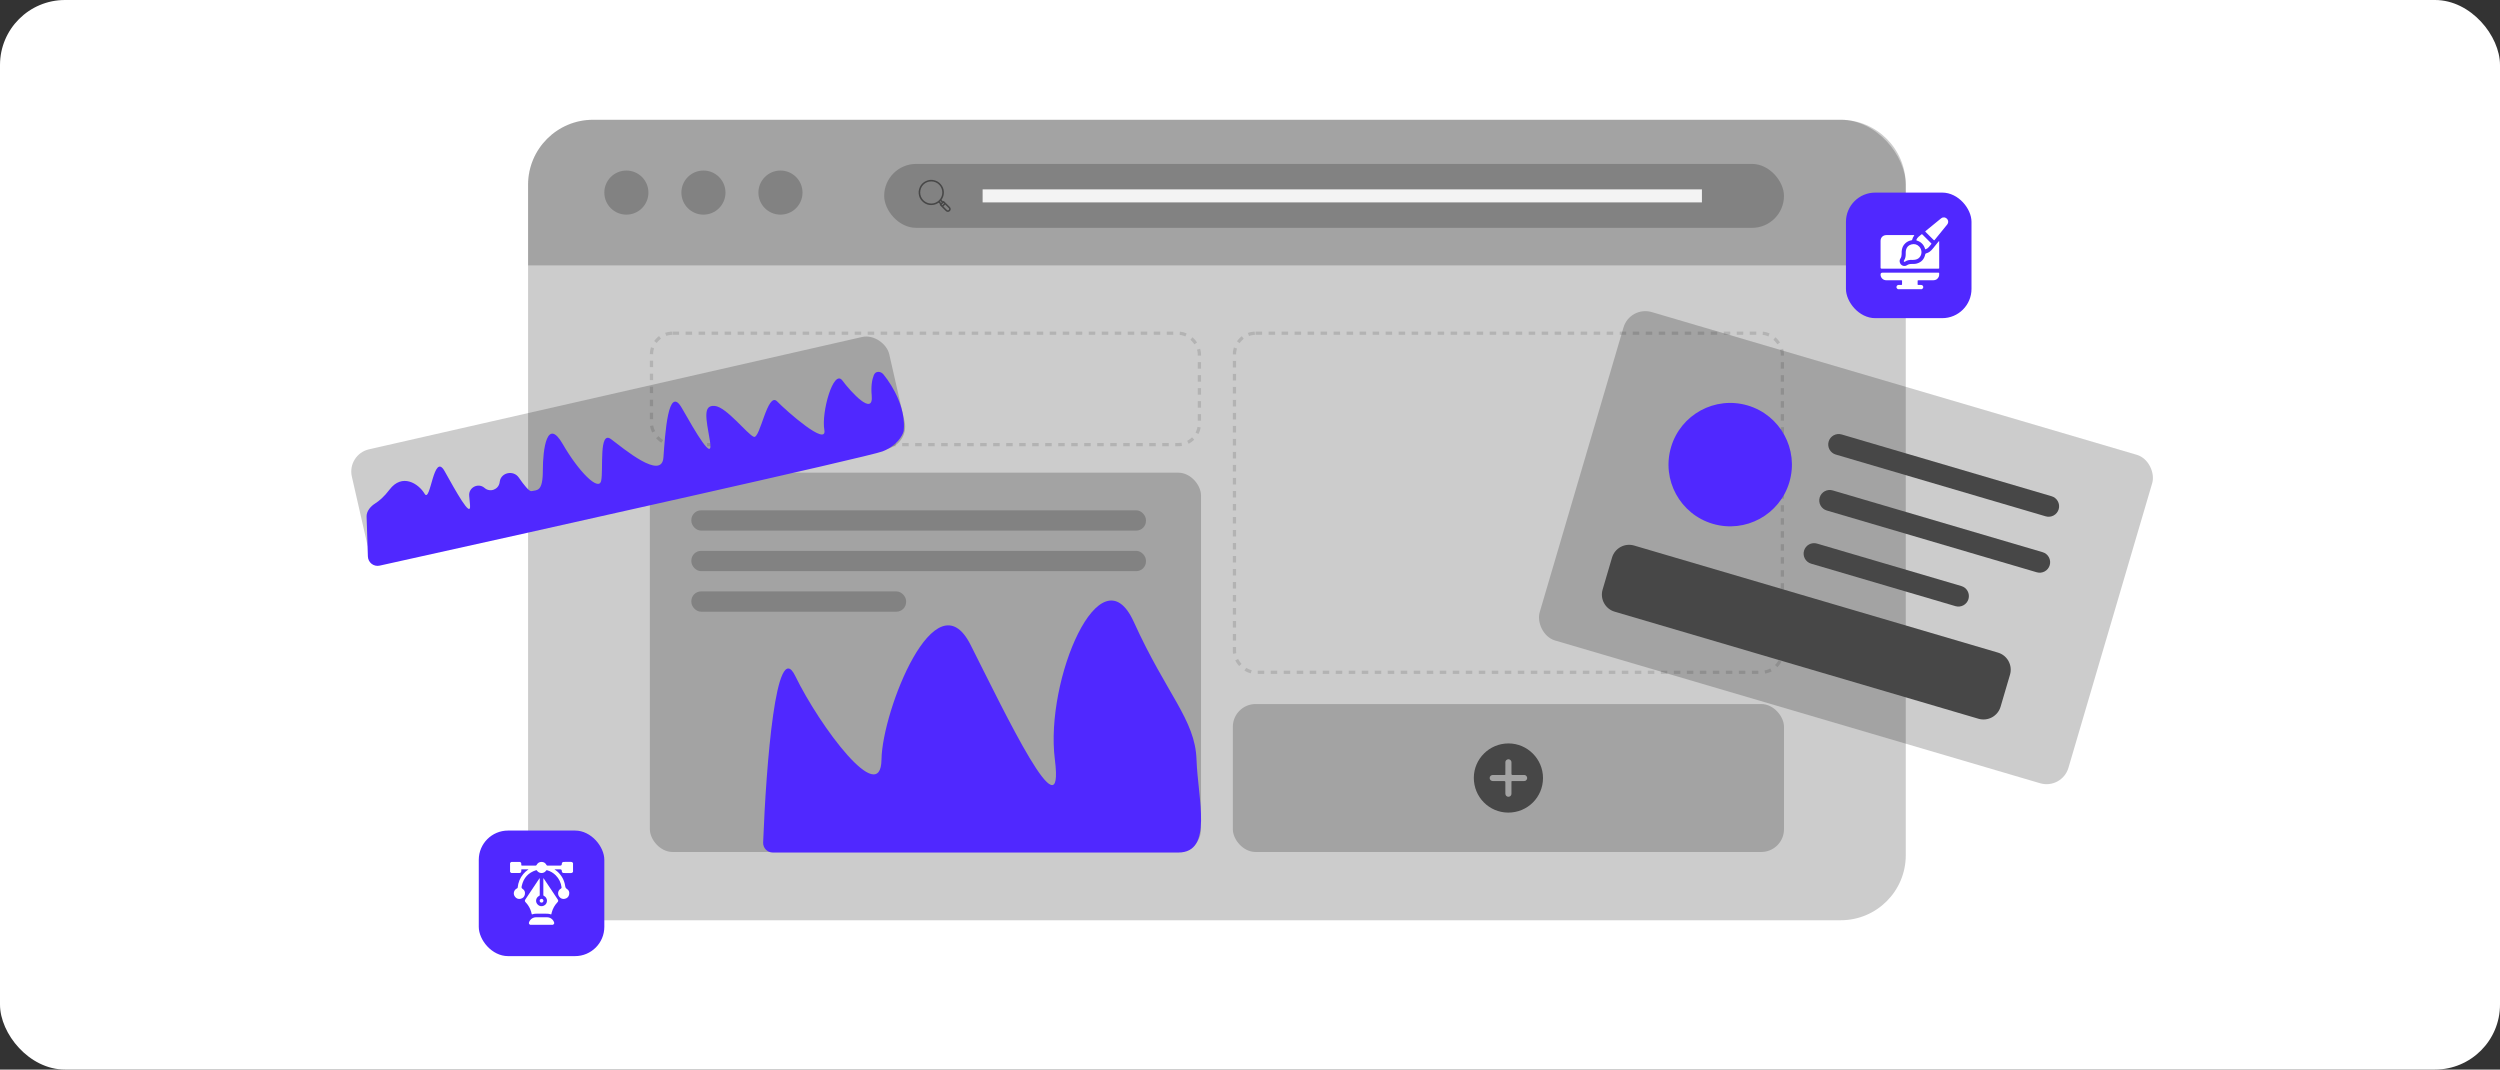 <svg xmlns="http://www.w3.org/2000/svg" width="769" height="329" viewBox="0 0 769 329" fill="none"><rect x="0" y="0" width="769" height="329" fill="#333333" stroke="none"/><rect width="769" height="329" rx="20" fill="white"></rect><rect x="162.437" y="36.843" width="423.778" height="246.223" rx="20" fill="black" fill-opacity="0.2"></rect><path d="M162.437 56.843C162.437 45.797 171.391 36.843 182.437 36.843H566.214C577.26 36.843 586.214 45.797 586.214 56.843V81.642H162.437V56.843Z" fill="black" fill-opacity="0.2"></path><path d="M192.674 66.026C196.421 66.026 199.458 62.988 199.458 59.241C199.458 55.495 196.421 52.457 192.674 52.457C188.927 52.457 185.89 55.495 185.89 59.241C185.89 62.988 188.927 66.026 192.674 66.026Z" fill="black" fill-opacity="0.2"></path><path d="M216.378 66.026C220.125 66.026 223.163 62.988 223.163 59.241C223.163 55.495 220.125 52.457 216.378 52.457C212.631 52.457 209.594 55.495 209.594 59.241C209.594 62.988 212.631 66.026 216.378 66.026Z" fill="black" fill-opacity="0.2"></path><path d="M240.071 66.026C243.817 66.026 246.855 62.988 246.855 59.241C246.855 55.495 243.817 52.457 240.071 52.457C236.324 52.457 233.286 55.495 233.286 59.241C233.286 62.988 236.324 66.026 240.071 66.026Z" fill="black" fill-opacity="0.2"></path><rect x="200.397" y="102.494" width="168.535" height="34.267" rx="6.5" stroke="#6F6F6F" stroke-opacity="0.27" stroke-dasharray="2 2"></rect><rect x="199.897" y="145.391" width="169.535" height="116.681" rx="7" fill="black" fill-opacity="0.2"></rect><rect x="379.722" y="102.494" width="168.535" height="104.309" rx="6.5" stroke="#6F6F6F" stroke-opacity="0.27" stroke-dasharray="2 2"></rect><rect x="379.222" y="216.561" width="169.535" height="45.51" rx="7" fill="black" fill-opacity="0.2"></rect><rect x="271.97" y="50.42" width="276.786" height="19.668" rx="9.834" fill="black" fill-opacity="0.2"></rect><rect x="501.361" y="94.018" width="169.535" height="105.309" rx="7" transform="rotate(16.398 501.361 94.018)" fill="black" fill-opacity="0.2"></rect><path data-figma-bg-blur-radius="38.9494" d="M526.856 161.127C536.911 164.086 547.461 158.334 550.42 148.279C553.379 138.224 547.626 127.674 537.571 124.715C527.516 121.756 516.967 127.508 514.008 137.563C511.049 147.618 516.801 158.168 526.856 161.127Z" fill="#5028FF"></path><path d="M631.073 152.643L566.49 133.637C564.784 133.135 562.993 134.111 562.491 135.818C561.989 137.524 562.965 139.314 564.672 139.817L629.254 158.822C630.961 159.324 632.751 158.348 633.253 156.641C633.755 154.935 632.779 153.145 631.073 152.643Z" fill="#474747"></path><path d="M628.315 169.854L563.732 150.848C562.026 150.346 560.236 151.322 559.733 153.029C559.231 154.735 560.207 156.525 561.914 157.027L626.496 176.033C628.203 176.535 629.993 175.559 630.495 173.852C630.997 172.146 630.021 170.356 628.315 169.854Z" fill="#474747"></path><path d="M603.322 180.272L558.92 167.206C557.213 166.703 555.423 167.68 554.921 169.386C554.419 171.092 555.395 172.883 557.101 173.385L601.504 186.452C603.21 186.954 605.001 185.978 605.503 184.271C606.005 182.565 605.029 180.775 603.322 180.272Z" fill="#474747"></path><path d="M614.568 200.739L502.662 167.808C499.76 166.954 496.715 168.614 495.861 171.516L492.965 181.356C492.111 184.258 493.772 187.302 496.674 188.156L608.58 221.088C611.482 221.942 614.527 220.282 615.381 217.38L618.276 207.54C619.13 204.638 617.47 201.593 614.568 200.739Z" fill="#474747"></path><path d="M474.628 239.33C474.621 245.247 469.843 250 463.877 249.957C458.042 249.913 453.333 245.167 453.347 239.245C453.361 233.417 458.156 228.668 464.028 228.676C469.856 228.684 474.635 233.486 474.628 239.33ZM460.955 240.259C461.535 240.259 462.115 240.259 462.696 240.259C462.931 240.259 463.049 240.373 463.05 240.603C463.05 241.772 463.051 242.94 463.05 244.109C463.05 244.413 463.151 244.674 463.389 244.865C463.691 245.108 464.03 245.16 464.384 244.994C464.737 244.828 464.921 244.535 464.923 244.147C464.929 242.955 464.926 241.764 464.926 240.572C464.926 240.26 464.928 240.259 465.242 240.259C466.418 240.258 467.594 240.257 468.77 240.259C469.074 240.259 469.335 240.16 469.528 239.923C469.772 239.623 469.827 239.283 469.662 238.928C469.498 238.575 469.207 238.387 468.818 238.384C467.635 238.378 466.451 238.382 465.268 238.381C465.041 238.381 464.927 238.27 464.926 238.047C464.926 236.878 464.925 235.71 464.926 234.541C464.926 234.228 464.825 233.961 464.578 233.766C464.281 233.533 463.948 233.481 463.602 233.64C463.239 233.808 463.053 234.106 463.052 234.503C463.048 235.695 463.05 236.886 463.05 238.078C463.05 238.377 463.046 238.38 462.745 238.38C461.569 238.381 460.393 238.379 459.217 238.381C458.64 238.382 458.209 238.795 458.219 239.328C458.228 239.86 458.646 240.253 459.214 240.256C459.795 240.259 460.375 240.257 460.955 240.257L460.955 240.259Z" fill="#474747"></path><rect x="106.672" y="139.768" width="169.535" height="35.267" rx="7" transform="rotate(-12.834 106.672 139.768)" fill="black" fill-opacity="0.2"></rect><path data-figma-bg-blur-radius="38.9494" d="M112.761 158.89L113.159 171.152C113.22 173.029 114.943 174.396 116.777 173.99C168.717 162.484 267.11 140.516 271.437 138.86C275.863 137.165 277.64 133.981 277.976 132.601C278.7 125.712 274.812 118.97 271.793 115.215C270.903 114.108 269.335 114.046 268.801 115.361C268.253 116.707 267.868 118.755 268.136 121.658C268.741 128.205 261.833 120.68 259.101 117.031C256.37 113.382 252.602 126.868 253.567 132.219C254.533 137.57 242.003 126.497 239.031 123.46C236.059 120.423 233.817 135.047 231.89 134.372C229.962 133.697 223.455 125.152 219.842 124.861C216.229 124.57 217.114 128.454 218.361 135.597C219.609 142.741 213.944 132.89 209.726 125.494C205.507 118.098 204.59 133.535 204.072 140.71C203.553 147.884 191.786 137.938 187.971 135.093C184.156 132.248 185.646 144.35 184.925 147.857C184.204 151.364 177.939 144.992 173.118 136.62C168.297 128.247 166.976 138.019 166.979 144.703C166.982 151.388 165.175 150.685 163.489 151.07C162.81 151.224 161.246 149.321 159.574 146.889C157.969 144.554 154.171 145.28 153.734 148.079L153.682 148.416C153.34 150.608 150.71 151.557 149.047 150.088C147.115 148.38 144.072 149.964 144.323 152.531C144.419 153.515 144.508 154.486 144.582 155.377C144.945 159.751 140.164 150.998 136.749 144.905C133.335 138.812 132.458 154.982 130.61 151.875C128.762 148.768 123.702 145.463 119.81 150.621C118.206 152.747 116.646 154.084 115.363 154.889C113.983 155.755 112.709 157.262 112.761 158.89Z" fill="#5028FF"></path><path d="M286.792 55.33C287.067 55.368 287.342 55.411 287.608 55.496C288.585 55.81 289.33 56.412 289.838 57.302C290.212 57.959 290.373 58.671 290.331 59.424C290.291 60.14 290.066 60.797 289.66 61.39C289.609 61.464 289.612 61.506 289.677 61.565C289.78 61.657 289.873 61.758 289.971 61.856C289.997 61.882 290.017 61.899 290.06 61.874C290.202 61.791 290.295 61.805 290.412 61.921C290.712 62.219 291.01 62.518 291.309 62.817C291.57 63.078 291.826 63.342 292.092 63.597C292.256 63.755 292.374 63.935 292.426 64.157V64.446C292.335 64.841 292.092 65.086 291.696 65.177H291.407C291.171 65.122 290.988 64.985 290.82 64.815C290.281 64.267 289.734 63.727 289.191 63.183C289.053 63.045 289.042 62.98 289.129 62.803C289.143 62.774 289.141 62.756 289.12 62.735C289.004 62.62 288.888 62.505 288.774 62.388C288.727 62.34 288.693 62.375 288.657 62.4C288.331 62.626 287.98 62.806 287.598 62.912C286.06 63.336 284.719 62.982 283.608 61.84C283.008 61.224 282.685 60.463 282.593 59.607C282.591 59.585 282.584 59.563 282.58 59.542C282.58 59.317 282.58 59.093 282.58 58.868C282.597 58.758 282.609 58.647 282.631 58.538C282.951 56.974 283.875 55.952 285.395 55.469C285.63 55.394 285.875 55.366 286.119 55.33H286.792ZM283.053 59.193C283.057 61.139 284.628 62.584 286.414 62.603C288.296 62.622 289.836 61.094 289.853 59.233C289.869 57.448 288.455 55.807 286.454 55.806C284.556 55.804 283.07 57.312 283.053 59.193H283.053ZM291.956 64.309C291.949 64.197 291.908 64.098 291.827 64.017C291.483 63.673 291.138 63.33 290.795 62.984C290.752 62.941 290.726 62.944 290.686 62.985C290.541 63.134 290.395 63.282 290.244 63.426C290.193 63.476 290.192 63.504 290.244 63.556C290.582 63.889 290.915 64.225 291.251 64.56C291.287 64.596 291.328 64.629 291.372 64.654C291.631 64.8 291.958 64.606 291.956 64.309H291.956ZM290.386 62.598C290.381 62.561 290.354 62.545 290.334 62.526C290.192 62.385 290.229 62.384 290.089 62.522C289.986 62.623 289.884 62.724 289.783 62.828C289.634 62.981 289.625 62.93 289.79 63.101C289.827 63.141 289.852 63.14 289.89 63.101C290.043 62.945 290.198 62.792 290.351 62.638C290.365 62.625 290.376 62.609 290.386 62.597L290.386 62.598ZM289.494 62.417C289.536 62.401 289.561 62.367 289.59 62.338C289.681 62.249 289.68 62.248 289.594 62.162C289.533 62.101 289.472 62.04 289.411 61.979C289.285 61.853 289.286 61.854 289.164 61.985C289.125 62.026 289.121 62.056 289.163 62.096C289.259 62.19 289.352 62.286 289.447 62.38C289.461 62.393 289.477 62.403 289.494 62.417H289.494Z" fill="#474747"></path><rect x="302.253" y="58.249" width="221.257" height="4.009" fill="#F3F3F3"></rect><rect data-figma-bg-blur-radius="38.9494" x="147.27" y="255.481" width="38.621" height="38.621" rx="9" fill="#5028FF"></rect><path d="M176.264 268.155C176.123 268.44 175.899 268.556 175.576 268.55C174.87 268.535 174.164 268.546 173.458 268.545C173.029 268.544 172.811 268.323 172.809 267.891C172.807 267.572 172.643 267.413 172.317 267.413C171.751 267.413 171.184 267.413 170.566 267.413C170.865 267.635 171.133 267.816 171.376 268.028C172.738 269.22 173.567 270.71 173.846 272.492C173.91 272.896 173.976 273.201 174.394 273.445C174.989 273.793 175.204 274.418 175.076 275.102C174.941 275.823 174.493 276.298 173.774 276.466C173.113 276.62 172.535 276.429 172.088 275.912C171.384 275.096 171.59 273.861 172.527 273.328C172.712 273.223 172.756 273.113 172.732 272.924C172.546 271.519 171.976 270.298 170.979 269.283C170.226 268.516 169.33 267.988 168.296 267.687C168.154 267.646 168.078 267.659 167.989 267.793C167.322 268.803 165.83 268.797 165.162 267.786C165.087 267.673 165.023 267.636 164.888 267.679C162.501 268.433 161.051 270.039 160.501 272.468C160.49 272.518 160.483 272.567 160.471 272.616C160.387 272.957 160.401 273.205 160.773 273.437C161.362 273.804 161.582 274.414 161.456 275.097C161.324 275.818 160.876 276.295 160.158 276.465C159.497 276.621 158.917 276.432 158.471 275.915C157.711 275.035 158.01 273.722 159.072 273.244C159.177 273.197 159.224 273.14 159.236 273.023C159.386 271.451 159.952 270.048 160.973 268.836C161.389 268.342 161.864 267.911 162.397 267.545C162.446 267.511 162.51 267.492 162.546 267.41C162.292 267.41 162.048 267.41 161.805 267.41C161.426 267.41 161.048 267.41 160.67 267.41C160.319 267.411 160.351 267.38 160.349 267.721C160.349 267.809 160.351 267.897 160.348 267.985C160.335 268.298 160.106 268.539 159.795 268.541C159.007 268.547 158.218 268.546 157.43 268.542C157.164 268.54 157.009 268.37 156.894 268.154V265.511C157.005 265.302 157.153 265.127 157.41 265.125C158.21 265.118 159.01 265.117 159.811 265.125C160.102 265.128 160.33 265.368 160.346 265.659C160.353 265.784 160.359 265.912 160.346 266.036C160.327 266.216 160.402 266.258 160.572 266.257C161.964 266.251 163.357 266.251 164.75 266.257C164.903 266.257 164.978 266.207 165.051 266.07C165.372 265.467 165.872 265.126 166.569 265.123C167.274 265.12 167.78 265.461 168.106 266.07C168.178 266.207 168.253 266.257 168.407 266.257C169.712 266.251 171.016 266.253 172.32 266.253C172.644 266.253 172.807 266.093 172.809 265.772C172.811 265.343 173.03 265.122 173.46 265.121C174.16 265.12 174.859 265.131 175.558 265.116C175.885 265.109 176.121 265.216 176.265 265.511V268.155H176.264Z" fill="white"></path><path d="M163.098 284.468C162.683 284.263 162.591 284.023 162.768 283.594C163.13 282.713 163.952 282.155 164.906 282.152C166.022 282.148 167.137 282.148 168.254 282.152C169.251 282.155 170.111 282.773 170.441 283.716C170.554 284.039 170.43 284.286 170.061 284.467H163.099L163.098 284.468Z" fill="white"></path><path d="M167.147 270.144C167.244 270.177 167.267 270.248 167.304 270.302C168.711 272.407 170.117 274.511 171.522 276.616C171.78 277.003 171.776 277.219 171.456 277.558C170.618 278.447 170.039 279.477 169.721 280.654C169.676 280.818 169.642 280.984 169.608 281.15C169.585 281.259 169.534 281.302 169.422 281.26C168.893 281.058 168.339 281.043 167.783 281.044C166.926 281.046 166.068 281.044 165.211 281.044C164.724 281.044 164.239 281.071 163.778 281.245C163.621 281.305 163.568 281.258 163.538 281.104C163.344 280.115 162.953 279.208 162.376 278.381C162.164 278.076 161.914 277.801 161.666 277.524C161.401 277.227 161.385 276.991 161.609 276.656C163.028 274.529 164.448 272.404 165.868 270.279C165.898 270.232 165.922 270.179 165.98 270.151C166.052 270.192 166.022 270.262 166.022 270.319C166.024 271.98 166.022 273.641 166.026 275.302C166.026 275.432 165.983 275.504 165.864 275.563C164.706 276.144 164.555 277.634 165.587 278.412C166.086 278.788 166.658 278.849 167.233 278.601C167.822 278.348 168.162 277.89 168.237 277.246C168.334 276.413 167.822 275.803 167.301 275.566C167.195 275.518 167.13 275.463 167.13 275.33C167.134 273.643 167.132 271.957 167.133 270.271C167.133 270.234 167.141 270.197 167.147 270.145L167.147 270.144Z" fill="white"></path><path d="M167.158 277.069C167.157 277.4 166.9 277.65 166.567 277.645C166.244 277.64 165.998 277.388 165.999 277.064C166 276.734 166.257 276.484 166.59 276.488C166.912 276.493 167.159 276.745 167.158 277.069Z" fill="white"></path><rect data-figma-bg-blur-radius="38.9494" x="567.814" y="59.243" width="38.621" height="38.621" rx="9" fill="#5028FF"></rect><path d="M583.818 88.956C583.429 88.756 583.274 88.465 583.376 88.129C583.463 87.841 583.693 87.658 583.995 87.651C584.289 87.644 584.584 87.644 584.878 87.65C585.018 87.653 585.071 87.595 585.07 87.459C585.066 87.114 585.061 86.77 585.072 86.425C585.078 86.227 584.973 86.208 584.815 86.209C583.437 86.212 582.059 86.212 580.68 86.209C580.416 86.209 580.151 86.226 579.886 86.176C579.054 86.017 578.468 85.322 578.461 84.474C578.458 84.073 578.658 83.873 579.062 83.873C584.719 83.873 590.375 83.873 596.033 83.873C596.09 83.873 596.147 83.873 596.205 83.873C596.489 83.875 596.49 83.88 596.497 84.162C596.505 84.531 596.49 84.894 596.313 85.23C595.978 85.867 595.444 86.199 594.732 86.205C593.203 86.217 591.674 86.209 590.145 86.209C589.864 86.209 589.864 86.21 589.863 86.496C589.863 86.798 589.875 87.1 589.859 87.4C589.848 87.607 589.928 87.662 590.12 87.651C590.363 87.637 590.608 87.647 590.852 87.648C591.232 87.649 591.493 87.826 591.574 88.135C591.656 88.45 591.52 88.735 591.196 88.921C591.177 88.932 591.159 88.944 591.141 88.955H583.818V88.956Z" fill="white"></path><path d="M598.248 66.899C598.301 66.923 598.352 66.948 598.404 66.97C599.271 67.341 599.538 68.338 598.947 69.077C598.019 70.237 597.073 71.382 596.134 72.534C595.78 72.968 595.422 73.399 595.073 73.836C594.984 73.948 594.923 73.958 594.819 73.854C593.979 73.009 593.136 72.166 592.291 71.326C592.193 71.228 592.183 71.167 592.3 71.072C593.893 69.776 595.483 68.478 597.071 67.179C597.23 67.049 597.417 66.977 597.602 66.899C597.817 66.899 598.033 66.899 598.248 66.899Z" fill="white"></path><path d="M587.464 82.636C584.571 82.636 581.678 82.636 578.785 82.636C578.57 82.636 578.462 82.531 578.461 82.321C578.461 79.586 578.46 76.851 578.461 74.115C578.461 73.056 579.205 72.315 580.267 72.315C583.039 72.313 585.81 72.314 588.581 72.315C588.631 72.315 588.681 72.315 588.731 72.317C588.84 72.322 588.857 72.375 588.795 72.454C588.494 72.848 588.291 73.288 588.171 73.767C588.131 73.925 587.985 73.906 587.872 73.928C587.216 74.056 586.637 74.341 586.133 74.78C585.356 75.459 585.014 76.341 584.952 77.347C584.935 77.619 584.95 77.893 584.947 78.165C584.94 78.654 584.85 79.111 584.569 79.532C584.254 80.005 584.25 80.521 584.509 81.026C584.897 81.78 585.874 82.056 586.58 81.584C587.022 81.287 587.496 81.192 588.006 81.194C588.545 81.195 589.082 81.206 589.609 81.062C591.059 80.665 591.887 79.692 592.202 78.252C592.241 78.076 592.304 77.982 592.487 77.936C593.349 77.718 593.978 77.172 594.517 76.49C595.089 75.762 595.683 75.051 596.267 74.333C596.304 74.288 596.34 74.243 596.382 74.204C596.445 74.145 596.484 74.167 596.491 74.248C596.496 74.298 596.495 74.349 596.495 74.399C596.495 77.041 596.495 79.683 596.495 82.325C596.495 82.634 596.494 82.634 596.186 82.634C593.278 82.634 590.371 82.634 587.463 82.634L587.464 82.636Z" fill="white"></path><path d="M588.373 79.95C587.924 79.908 587.469 79.947 587.017 80.04C586.655 80.114 586.315 80.244 586.016 80.465C585.9 80.551 585.782 80.589 585.667 80.476C585.552 80.364 585.587 80.246 585.671 80.128C586.136 79.474 586.213 78.722 586.199 77.953C586.193 77.585 586.203 77.221 586.29 76.865C586.512 75.952 587.107 75.394 587.998 75.17C588.913 74.941 589.728 75.178 590.373 75.868C591.384 76.948 591.237 78.661 590.083 79.494C589.576 79.859 588.989 79.935 588.375 79.95H588.373Z" fill="white"></path><path d="M594.12 74.98C594.092 75.022 594.064 75.071 594.028 75.115C593.794 75.405 593.56 75.695 593.322 75.982C593.064 76.291 592.747 76.518 592.37 76.662C592.247 76.71 592.194 76.684 592.154 76.553C591.755 75.249 590.905 74.388 589.599 73.987C589.455 73.943 589.439 73.876 589.488 73.75C589.629 73.388 589.849 73.083 590.146 72.834C590.432 72.595 590.726 72.366 591.011 72.125C591.129 72.025 591.213 72.008 591.335 72.131C592.223 73.028 593.117 73.919 594.01 74.812C594.055 74.857 594.106 74.899 594.12 74.979V74.98Z" fill="white"></path><rect x="212.656" y="156.97" width="139.846" height="6.248" rx="3" fill="black" fill-opacity="0.2"></rect><rect x="212.656" y="169.441" width="139.846" height="6.248" rx="3" fill="black" fill-opacity="0.2"></rect><rect x="212.656" y="181.913" width="66.068" height="6.248" rx="3" fill="black" fill-opacity="0.2"></rect><path data-figma-bg-blur-radius="38.9494" d="M244.593 207.879C238.713 195.801 235.66 235.257 234.742 259.154C234.677 260.848 236.02 262.24 237.715 262.24H362.443C373.232 262.24 368.46 245.848 368.045 233.607C367.63 221.365 358.916 213.688 348.749 191.28C338.582 168.872 321.361 209.124 324.473 233.607C327.586 258.09 309.327 219.705 298.538 198.335C287.749 176.964 271.358 218.668 271.15 233.607C270.943 248.545 252.269 223.648 244.593 207.879Z" fill="#5028FF"></path><defs><clipPath id="bgblur_0_20_1018_clip_path" transform="translate(-474.281 -84.988)"><path d="M526.856 161.127C536.911 164.086 547.461 158.334 550.42 148.279C553.379 138.224 547.626 127.674 537.571 124.715C527.516 121.756 516.967 127.508 514.008 137.563C511.049 147.618 516.801 158.168 526.856 161.127Z"></path></clipPath><clipPath id="bgblur_1_20_1018_clip_path" transform="translate(-73.81 -75.43)"><path d="M112.761 158.89L113.159 171.152C113.22 173.029 114.943 174.396 116.777 173.99C168.717 162.484 267.11 140.516 271.437 138.86C275.863 137.165 277.64 133.981 277.976 132.601C278.7 125.712 274.812 118.97 271.793 115.215C270.903 114.108 269.335 114.046 268.801 115.361C268.253 116.707 267.868 118.755 268.136 121.658C268.741 128.205 261.833 120.68 259.101 117.031C256.37 113.382 252.602 126.868 253.567 132.219C254.533 137.57 242.003 126.497 239.031 123.46C236.059 120.423 233.817 135.047 231.89 134.372C229.962 133.697 223.455 125.152 219.842 124.861C216.229 124.57 217.114 128.454 218.361 135.597C219.609 142.741 213.944 132.89 209.726 125.494C205.507 118.098 204.59 133.535 204.072 140.71C203.553 147.884 191.786 137.938 187.971 135.093C184.156 132.248 185.646 144.35 184.925 147.857C184.204 151.364 177.939 144.992 173.118 136.62C168.297 128.247 166.976 138.019 166.979 144.703C166.982 151.388 165.175 150.685 163.489 151.07C162.81 151.224 161.246 149.321 159.574 146.889C157.969 144.554 154.171 145.28 153.734 148.079L153.682 148.416C153.34 150.608 150.71 151.557 149.047 150.088C147.115 148.38 144.072 149.964 144.323 152.531C144.419 153.515 144.508 154.486 144.582 155.377C144.945 159.751 140.164 150.998 136.749 144.905C133.335 138.812 132.458 154.982 130.61 151.875C128.762 148.768 123.702 145.463 119.81 150.621C118.206 152.747 116.646 154.084 115.363 154.889C113.983 155.755 112.709 157.262 112.761 158.89Z"></path></clipPath><clipPath id="bgblur_2_20_1018_clip_path" transform="translate(-108.32 -216.532)"><rect x="147.27" y="255.481" width="38.621" height="38.621" rx="9"></rect></clipPath><clipPath id="bgblur_3_20_1018_clip_path" transform="translate(-528.865 -20.294)"><rect x="567.814" y="59.243" width="38.621" height="38.621" rx="9"></rect></clipPath><clipPath id="bgblur_4_20_1018_clip_path" transform="translate(-195.791 -145.774)"><path d="M244.593 207.879C238.713 195.801 235.66 235.257 234.742 259.154C234.677 260.848 236.02 262.24 237.715 262.24H362.443C373.232 262.24 368.46 245.848 368.045 233.607C367.63 221.365 358.916 213.688 348.749 191.28C338.582 168.872 321.361 209.124 324.473 233.607C327.586 258.09 309.327 219.705 298.538 198.335C287.749 176.964 271.358 218.668 271.15 233.607C270.943 248.545 252.269 223.648 244.593 207.879Z"></path></clipPath></defs></svg>